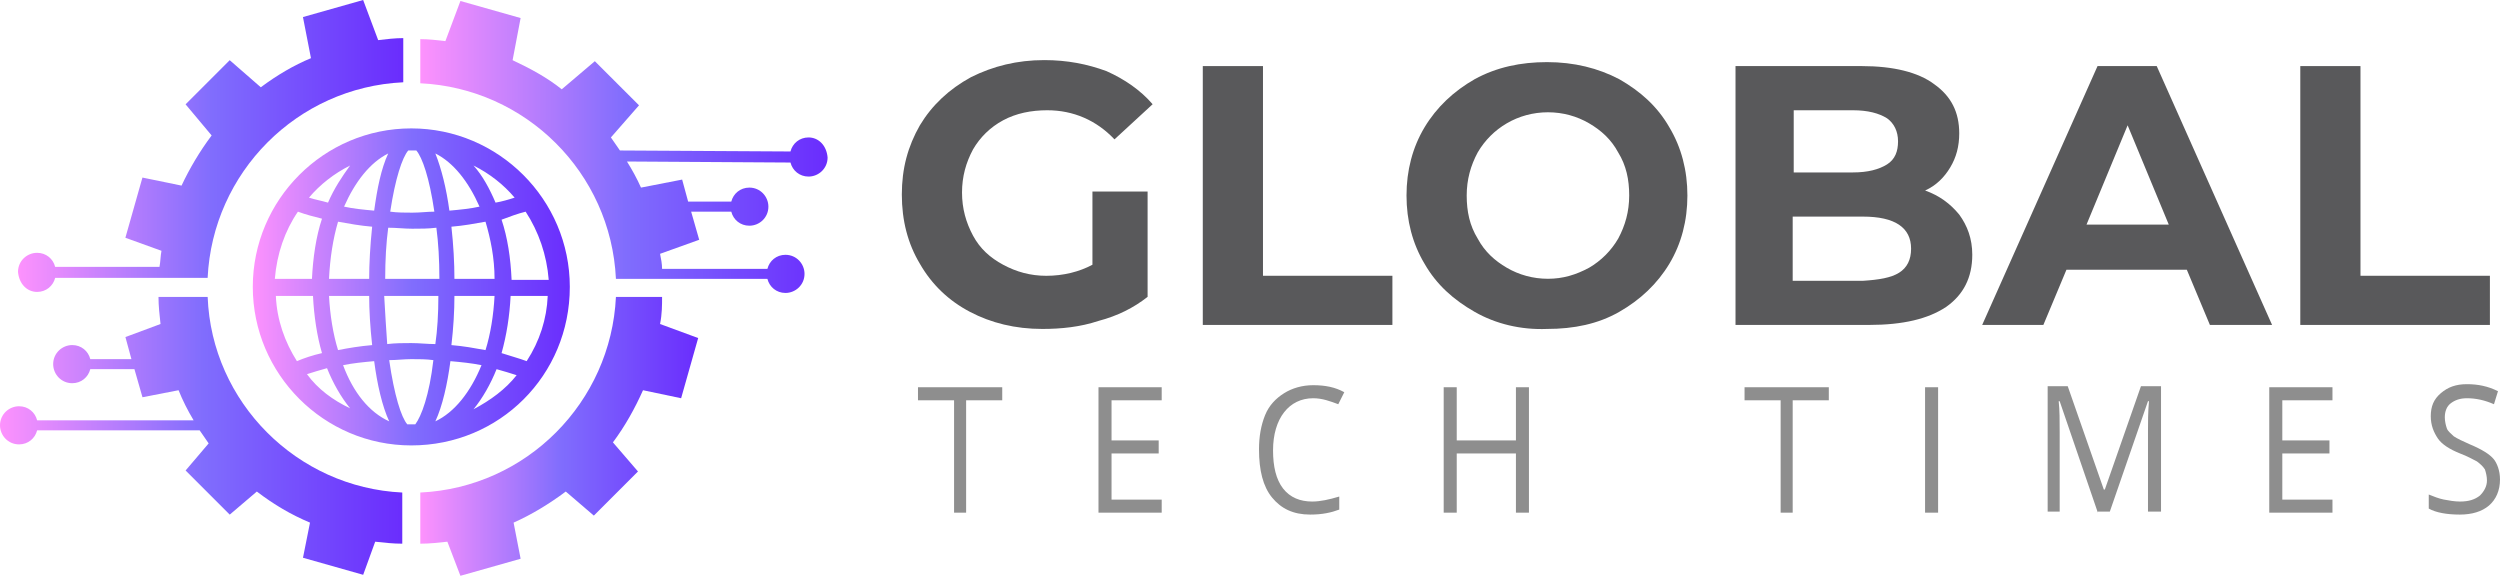 <svg width="78" height="18" viewBox="0 0 78 18" fill="none" xmlns="http://www.w3.org/2000/svg">
<path d="M17.778 8.951C17.778 6.228 15.555 4.006 12.832 4.006C10.109 4.006 7.887 6.228 7.887 8.951C7.887 11.674 10.109 13.897 12.832 13.897C15.587 13.897 17.778 11.706 17.778 8.951ZM16.432 11.268C16.181 11.174 15.931 11.111 15.649 11.017C15.806 10.454 15.9 9.859 15.931 9.233H17.089C17.058 9.953 16.839 10.642 16.432 11.268ZM16.4 6.604C16.807 7.23 17.058 7.95 17.12 8.732H15.962C15.931 8.044 15.837 7.418 15.649 6.854C15.9 6.76 16.15 6.666 16.4 6.604ZM16.056 6.166C15.868 6.228 15.649 6.291 15.461 6.322C15.274 5.884 15.055 5.477 14.773 5.164C15.274 5.414 15.712 5.759 16.056 6.166ZM14.178 8.701C14.178 8.2 14.147 7.637 14.084 7.073C14.46 7.042 14.804 6.979 15.148 6.917C15.305 7.449 15.43 8.044 15.43 8.701H14.178ZM15.43 9.233C15.399 9.828 15.305 10.422 15.148 10.923C14.804 10.861 14.46 10.798 14.084 10.767C14.147 10.235 14.178 9.702 14.178 9.233H15.43ZM14.961 6.447C14.679 6.51 14.366 6.541 14.021 6.572C13.928 5.884 13.771 5.258 13.583 4.788C14.147 5.07 14.616 5.665 14.961 6.447ZM12.018 8.701C12.018 8.106 12.05 7.574 12.112 7.105C12.363 7.105 12.613 7.136 12.863 7.136C13.114 7.136 13.364 7.136 13.615 7.105C13.677 7.574 13.709 8.106 13.709 8.701H12.018ZM13.677 9.233C13.677 9.796 13.646 10.297 13.583 10.735C13.333 10.735 13.082 10.704 12.832 10.704C12.582 10.704 12.331 10.704 12.081 10.735C12.05 10.297 12.018 9.796 11.987 9.233H13.677ZM12.738 4.694C12.77 4.694 12.832 4.694 12.863 4.694C12.895 4.694 12.957 4.694 12.989 4.694C13.176 4.914 13.396 5.54 13.552 6.604C13.333 6.604 13.114 6.635 12.863 6.635C12.644 6.635 12.394 6.635 12.175 6.604C12.331 5.571 12.55 4.914 12.738 4.694ZM12.112 4.788C11.893 5.258 11.768 5.884 11.674 6.572C11.33 6.541 11.017 6.51 10.735 6.447C11.079 5.665 11.549 5.07 12.112 4.788ZM11.518 8.701H10.265C10.297 8.044 10.391 7.449 10.547 6.917C10.892 6.979 11.236 7.042 11.611 7.073C11.549 7.668 11.518 8.231 11.518 8.701ZM11.611 10.767C11.236 10.798 10.86 10.861 10.547 10.923C10.391 10.422 10.297 9.828 10.265 9.233H11.518C11.518 9.671 11.549 10.203 11.611 10.767ZM10.923 5.164C10.672 5.508 10.422 5.884 10.234 6.322C10.015 6.259 9.827 6.228 9.64 6.166C9.984 5.759 10.422 5.414 10.923 5.164ZM9.295 6.604C9.546 6.698 9.796 6.76 10.046 6.823C9.859 7.386 9.765 8.044 9.733 8.701H8.575C8.638 7.918 8.888 7.198 9.295 6.604ZM9.264 11.268C8.888 10.673 8.638 9.984 8.607 9.233H9.765C9.796 9.859 9.89 10.485 10.046 11.017C9.765 11.08 9.483 11.174 9.264 11.268ZM9.577 11.674C9.765 11.612 9.984 11.549 10.203 11.487C10.391 11.956 10.641 12.394 10.923 12.739C10.391 12.488 9.921 12.144 9.577 11.674ZM10.704 11.393C11.017 11.33 11.33 11.299 11.674 11.268C11.768 11.987 11.924 12.676 12.143 13.146C11.518 12.864 11.017 12.238 10.704 11.393ZM12.957 13.239C12.926 13.239 12.863 13.239 12.832 13.239C12.801 13.239 12.738 13.239 12.707 13.239C12.519 13.02 12.3 12.332 12.143 11.236C12.363 11.236 12.613 11.205 12.832 11.205C13.082 11.205 13.302 11.205 13.521 11.236C13.396 12.332 13.145 12.989 12.957 13.239ZM13.583 13.146C13.802 12.676 13.959 11.987 14.053 11.268C14.397 11.299 14.71 11.33 15.023 11.393C14.679 12.238 14.178 12.864 13.583 13.146ZM14.773 12.77C15.055 12.426 15.305 11.987 15.493 11.518C15.712 11.581 15.931 11.643 16.119 11.706C15.774 12.144 15.305 12.488 14.773 12.77Z" fill="url(#paint0_linear_2347_390)"/>
<path d="M20.657 9.264H19.217C19.06 12.55 16.431 15.211 13.113 15.367V16.963C13.395 16.963 13.677 16.932 13.958 16.901L14.365 17.965L16.243 17.433L16.024 16.306C16.588 16.056 17.151 15.711 17.652 15.336L18.528 16.087L19.905 14.71L19.123 13.802C19.498 13.301 19.811 12.738 20.062 12.175L21.251 12.425L21.783 10.547L20.594 10.109C20.657 9.796 20.657 9.514 20.657 9.264Z" fill="url(#paint1_linear_2347_390)"/>
<path d="M6.479 9.264H4.945C4.945 9.545 4.977 9.827 5.008 10.109L3.913 10.516L4.1 11.204H2.817C2.754 10.954 2.535 10.766 2.254 10.766C1.941 10.766 1.659 11.017 1.659 11.361C1.659 11.674 1.909 11.956 2.254 11.956C2.535 11.956 2.754 11.768 2.817 11.517H4.194L4.445 12.394L5.571 12.175C5.697 12.488 5.853 12.801 6.041 13.114H1.158C1.096 12.863 0.876 12.675 0.595 12.675C0.282 12.675 0 12.926 0 13.27C0 13.583 0.25 13.865 0.595 13.865C0.876 13.865 1.096 13.677 1.158 13.427H6.229C6.323 13.552 6.417 13.708 6.51 13.834L5.791 14.679L7.168 16.056L8.013 15.336C8.545 15.743 9.077 16.056 9.672 16.306L9.453 17.402L11.331 17.934L11.706 16.901C11.988 16.932 12.27 16.963 12.551 16.963V15.367C9.265 15.211 6.604 12.55 6.479 9.264Z" fill="url(#paint2_linear_2347_390)"/>
<path d="M1.157 9.108C1.439 9.108 1.658 8.921 1.721 8.67H4.945H6.009H6.478C6.635 5.384 9.264 2.723 12.582 2.567V1.189C12.331 1.189 12.05 1.221 11.799 1.252L11.33 0L9.452 0.532L9.702 1.815C9.17 2.035 8.638 2.348 8.137 2.723L7.167 1.878L5.79 3.255L6.603 4.226C6.228 4.726 5.915 5.258 5.664 5.791L4.444 5.54L3.912 7.418L5.038 7.825C5.007 7.982 5.007 8.169 4.976 8.326H1.721C1.658 8.075 1.439 7.888 1.157 7.888C0.844 7.888 0.562 8.138 0.562 8.482C0.594 8.858 0.844 9.108 1.157 9.108Z" fill="url(#paint3_linear_2347_390)"/>
<path d="M25.226 4.288C24.945 4.288 24.726 4.476 24.663 4.726L19.342 4.695C19.248 4.57 19.154 4.413 19.06 4.288L19.937 3.286L18.559 1.909L17.527 2.786C17.057 2.41 16.525 2.128 15.993 1.878L16.243 0.563L14.365 0.031L13.896 1.283C13.645 1.252 13.364 1.221 13.113 1.221V2.598C16.4 2.754 19.06 5.384 19.217 8.701H20.657H23.943C24.006 8.952 24.225 9.14 24.506 9.14C24.82 9.14 25.101 8.889 25.101 8.545C25.101 8.232 24.851 7.95 24.506 7.95C24.225 7.95 24.006 8.138 23.943 8.388H20.657C20.657 8.232 20.625 8.075 20.594 7.919L21.815 7.481L21.564 6.604H22.816C22.879 6.855 23.098 7.042 23.38 7.042C23.693 7.042 23.974 6.792 23.974 6.448C23.974 6.135 23.724 5.853 23.38 5.853C23.098 5.853 22.879 6.041 22.816 6.291H21.47L21.283 5.603L19.999 5.853C19.874 5.571 19.718 5.29 19.561 5.039L24.663 5.071C24.726 5.321 24.945 5.509 25.226 5.509C25.539 5.509 25.821 5.258 25.821 4.914C25.79 4.538 25.539 4.288 25.226 4.288Z" fill="url(#paint4_linear_2347_390)"/>
<path d="M34.084 5.975H35.805V9.262C35.367 9.606 34.866 9.857 34.272 10.013C33.708 10.201 33.113 10.263 32.519 10.263C31.674 10.263 30.922 10.076 30.265 9.731C29.608 9.387 29.076 8.886 28.7 8.229C28.325 7.603 28.137 6.883 28.137 6.069C28.137 5.255 28.325 4.567 28.7 3.91C29.076 3.284 29.608 2.783 30.296 2.407C30.985 2.063 31.736 1.875 32.581 1.875C33.301 1.875 33.927 2 34.522 2.219C35.085 2.47 35.586 2.814 35.962 3.252L34.772 4.348C34.209 3.753 33.489 3.44 32.675 3.44C32.174 3.44 31.705 3.534 31.298 3.753C30.891 3.972 30.578 4.285 30.359 4.661C30.14 5.068 30.015 5.506 30.015 6.007C30.015 6.507 30.14 6.946 30.359 7.353C30.578 7.759 30.891 8.041 31.298 8.26C31.705 8.479 32.143 8.605 32.644 8.605C33.176 8.605 33.677 8.479 34.084 8.26V5.975Z" fill="#59595B"/>
<path d="M37.527 2.062H39.405V8.604H43.443V10.138H37.527V2.062Z" fill="#59595B"/>
<path d="M46.011 9.731C45.354 9.356 44.822 8.886 44.446 8.229C44.071 7.603 43.883 6.883 43.883 6.1C43.883 5.318 44.071 4.598 44.446 3.972C44.822 3.346 45.354 2.845 46.011 2.47C46.7 2.094 47.451 1.938 48.265 1.938C49.11 1.938 49.861 2.125 50.519 2.47C51.176 2.845 51.708 3.315 52.084 3.972C52.459 4.598 52.647 5.318 52.647 6.1C52.647 6.883 52.459 7.603 52.084 8.229C51.708 8.855 51.176 9.356 50.519 9.731C49.861 10.107 49.11 10.263 48.265 10.263C47.451 10.295 46.669 10.107 46.011 9.731ZM49.579 8.354C49.955 8.135 50.268 7.822 50.487 7.446C50.706 7.039 50.831 6.601 50.831 6.1C50.831 5.6 50.738 5.161 50.487 4.755C50.268 4.348 49.955 4.066 49.579 3.847C49.204 3.628 48.766 3.503 48.296 3.503C47.827 3.503 47.388 3.628 47.013 3.847C46.637 4.066 46.324 4.379 46.105 4.755C45.886 5.161 45.761 5.6 45.761 6.1C45.761 6.601 45.855 7.039 46.105 7.446C46.324 7.853 46.637 8.135 47.013 8.354C47.388 8.573 47.827 8.698 48.296 8.698C48.766 8.698 49.172 8.573 49.579 8.354Z" fill="#59595B"/>
<path d="M61.128 6.695C61.379 7.039 61.535 7.446 61.535 7.947C61.535 8.667 61.254 9.199 60.721 9.575C60.158 9.95 59.376 10.138 58.311 10.138H54.148V2.062H58.092C59.063 2.062 59.845 2.25 60.346 2.626C60.878 3.002 61.128 3.502 61.128 4.16C61.128 4.567 61.035 4.911 60.847 5.224C60.659 5.537 60.408 5.787 60.064 5.944C60.502 6.1 60.847 6.351 61.128 6.695ZM55.964 3.471V5.38H57.811C58.28 5.38 58.624 5.286 58.875 5.13C59.125 4.973 59.219 4.723 59.219 4.41C59.219 4.097 59.094 3.847 58.875 3.69C58.624 3.534 58.28 3.44 57.811 3.44H55.964V3.471ZM59.25 8.51C59.501 8.354 59.626 8.103 59.626 7.759C59.626 7.102 59.125 6.758 58.124 6.758H55.932V8.761H58.124C58.624 8.729 59 8.667 59.25 8.51Z" fill="#59595B"/>
<path d="M68.229 8.416H64.473L63.753 10.138H61.844L65.443 2.062H67.29L70.889 10.138H68.949L68.229 8.416ZM67.666 7.008L66.382 3.909L65.099 7.008H67.666Z" fill="#59595B"/>
<path d="M71.769 2.062H73.647V8.604H77.685V10.138H71.769V2.062Z" fill="#59595B"/>
<path d="M30.174 15.995H29.767V12.489H28.641V12.082H31.27V12.489H30.143V15.995H30.174Z" fill="#8E8E8E"/>
<path d="M36.245 15.995H34.273V12.082H36.245V12.489H34.68V13.741H36.151V14.148H34.68V15.588H36.245V15.995Z" fill="#8E8E8E"/>
<path d="M40.971 12.425C40.596 12.425 40.283 12.581 40.064 12.863C39.845 13.144 39.719 13.551 39.719 14.052C39.719 14.553 39.813 14.96 40.032 15.242C40.252 15.523 40.565 15.648 40.94 15.648C41.191 15.648 41.472 15.586 41.785 15.492V15.899C41.535 15.993 41.253 16.055 40.878 16.055C40.346 16.055 39.97 15.867 39.688 15.523C39.407 15.179 39.281 14.678 39.281 14.021C39.281 13.614 39.344 13.27 39.469 12.957C39.594 12.644 39.813 12.425 40.064 12.268C40.314 12.111 40.627 12.018 40.971 12.018C41.347 12.018 41.66 12.08 41.942 12.237L41.754 12.612C41.504 12.518 41.253 12.425 40.971 12.425Z" fill="#8E8E8E"/>
<path d="M47.703 15.995H47.297V14.148H45.45V15.995H45.043V12.082H45.45V13.741H47.297V12.082H47.703V15.995Z" fill="#8E8E8E"/>
<path d="M55.963 15.995H55.556V12.489H54.43V12.082H57.059V12.489H55.932V15.995H55.963Z" fill="#8E8E8E"/>
<path d="M60.062 15.995V12.082H60.469V15.995H60.062Z" fill="#8E8E8E"/>
<path d="M65.452 15.993L64.262 12.518H64.231C64.262 12.8 64.262 13.113 64.262 13.489V15.961H63.887V12.049H64.513L65.639 15.273H65.671L66.798 12.049H67.424V15.961H67.017V13.457C67.017 13.176 67.017 12.863 67.048 12.518H67.017L65.827 15.961H65.452V15.993Z" fill="#8E8E8E"/>
<path d="M72.773 15.995H70.801V12.082H72.773V12.489H71.208V13.741H72.679V14.148H71.208V15.588H72.773V15.995Z" fill="#8E8E8E"/>
<path d="M78 14.96C78 15.304 77.874 15.586 77.655 15.774C77.436 15.961 77.123 16.055 76.748 16.055C76.341 16.055 75.996 15.993 75.777 15.867V15.429C75.934 15.492 76.09 15.555 76.247 15.586C76.403 15.617 76.591 15.648 76.748 15.648C77.029 15.648 77.217 15.586 77.374 15.461C77.499 15.335 77.593 15.179 77.593 14.991C77.593 14.866 77.561 14.741 77.53 14.647C77.468 14.553 77.405 14.49 77.28 14.396C77.155 14.334 76.998 14.24 76.748 14.146C76.435 14.021 76.184 13.864 76.059 13.677C75.934 13.489 75.84 13.27 75.84 12.988C75.84 12.675 75.934 12.456 76.153 12.268C76.372 12.08 76.623 11.986 76.967 11.986C77.311 11.986 77.624 12.049 77.937 12.205L77.812 12.612C77.53 12.487 77.249 12.425 76.967 12.425C76.748 12.425 76.591 12.487 76.466 12.581C76.341 12.675 76.278 12.831 76.278 13.019C76.278 13.144 76.309 13.27 76.341 13.364C76.372 13.457 76.466 13.52 76.56 13.614C76.654 13.677 76.842 13.77 77.061 13.864C77.436 14.021 77.687 14.177 77.812 14.334C77.906 14.459 78 14.678 78 14.96Z" fill="#8E8E8E"/>
<defs>
<linearGradient id="paint0_linear_2347_390" x1="7.906" y1="8.965" x2="17.791" y2="8.965" gradientUnits="userSpaceOnUse">
<stop stop-color="#FD92FD"/>
<stop offset="0.505" stop-color="#806DFD"/>
<stop offset="1" stop-color="#6A2DFD"/>
</linearGradient>
<linearGradient id="paint1_linear_2347_390" x1="13.132" y1="13.584" x2="21.801" y2="13.584" gradientUnits="userSpaceOnUse">
<stop stop-color="#FD92FD"/>
<stop offset="0.505" stop-color="#806DFD"/>
<stop offset="1" stop-color="#6A2DFD"/>
</linearGradient>
<linearGradient id="paint2_linear_2347_390" x1="0.017" y1="13.584" x2="12.565" y2="13.584" gradientUnits="userSpaceOnUse">
<stop stop-color="#FD92FD"/>
<stop offset="0.505" stop-color="#806DFD"/>
<stop offset="1" stop-color="#6A2DFD"/>
</linearGradient>
<linearGradient id="paint3_linear_2347_390" x1="0.579" y1="4.56" x2="12.563" y2="4.56" gradientUnits="userSpaceOnUse">
<stop stop-color="#FD92FD"/>
<stop offset="0.505" stop-color="#806DFD"/>
<stop offset="1" stop-color="#6A2DFD"/>
</linearGradient>
<linearGradient id="paint4_linear_2347_390" x1="13.131" y1="4.56" x2="25.794" y2="4.56" gradientUnits="userSpaceOnUse">
<stop stop-color="#FD92FD"/>
<stop offset="0.505" stop-color="#806DFD"/>
<stop offset="1" stop-color="#6A2DFD"/>
</linearGradient>
</defs>
</svg>
